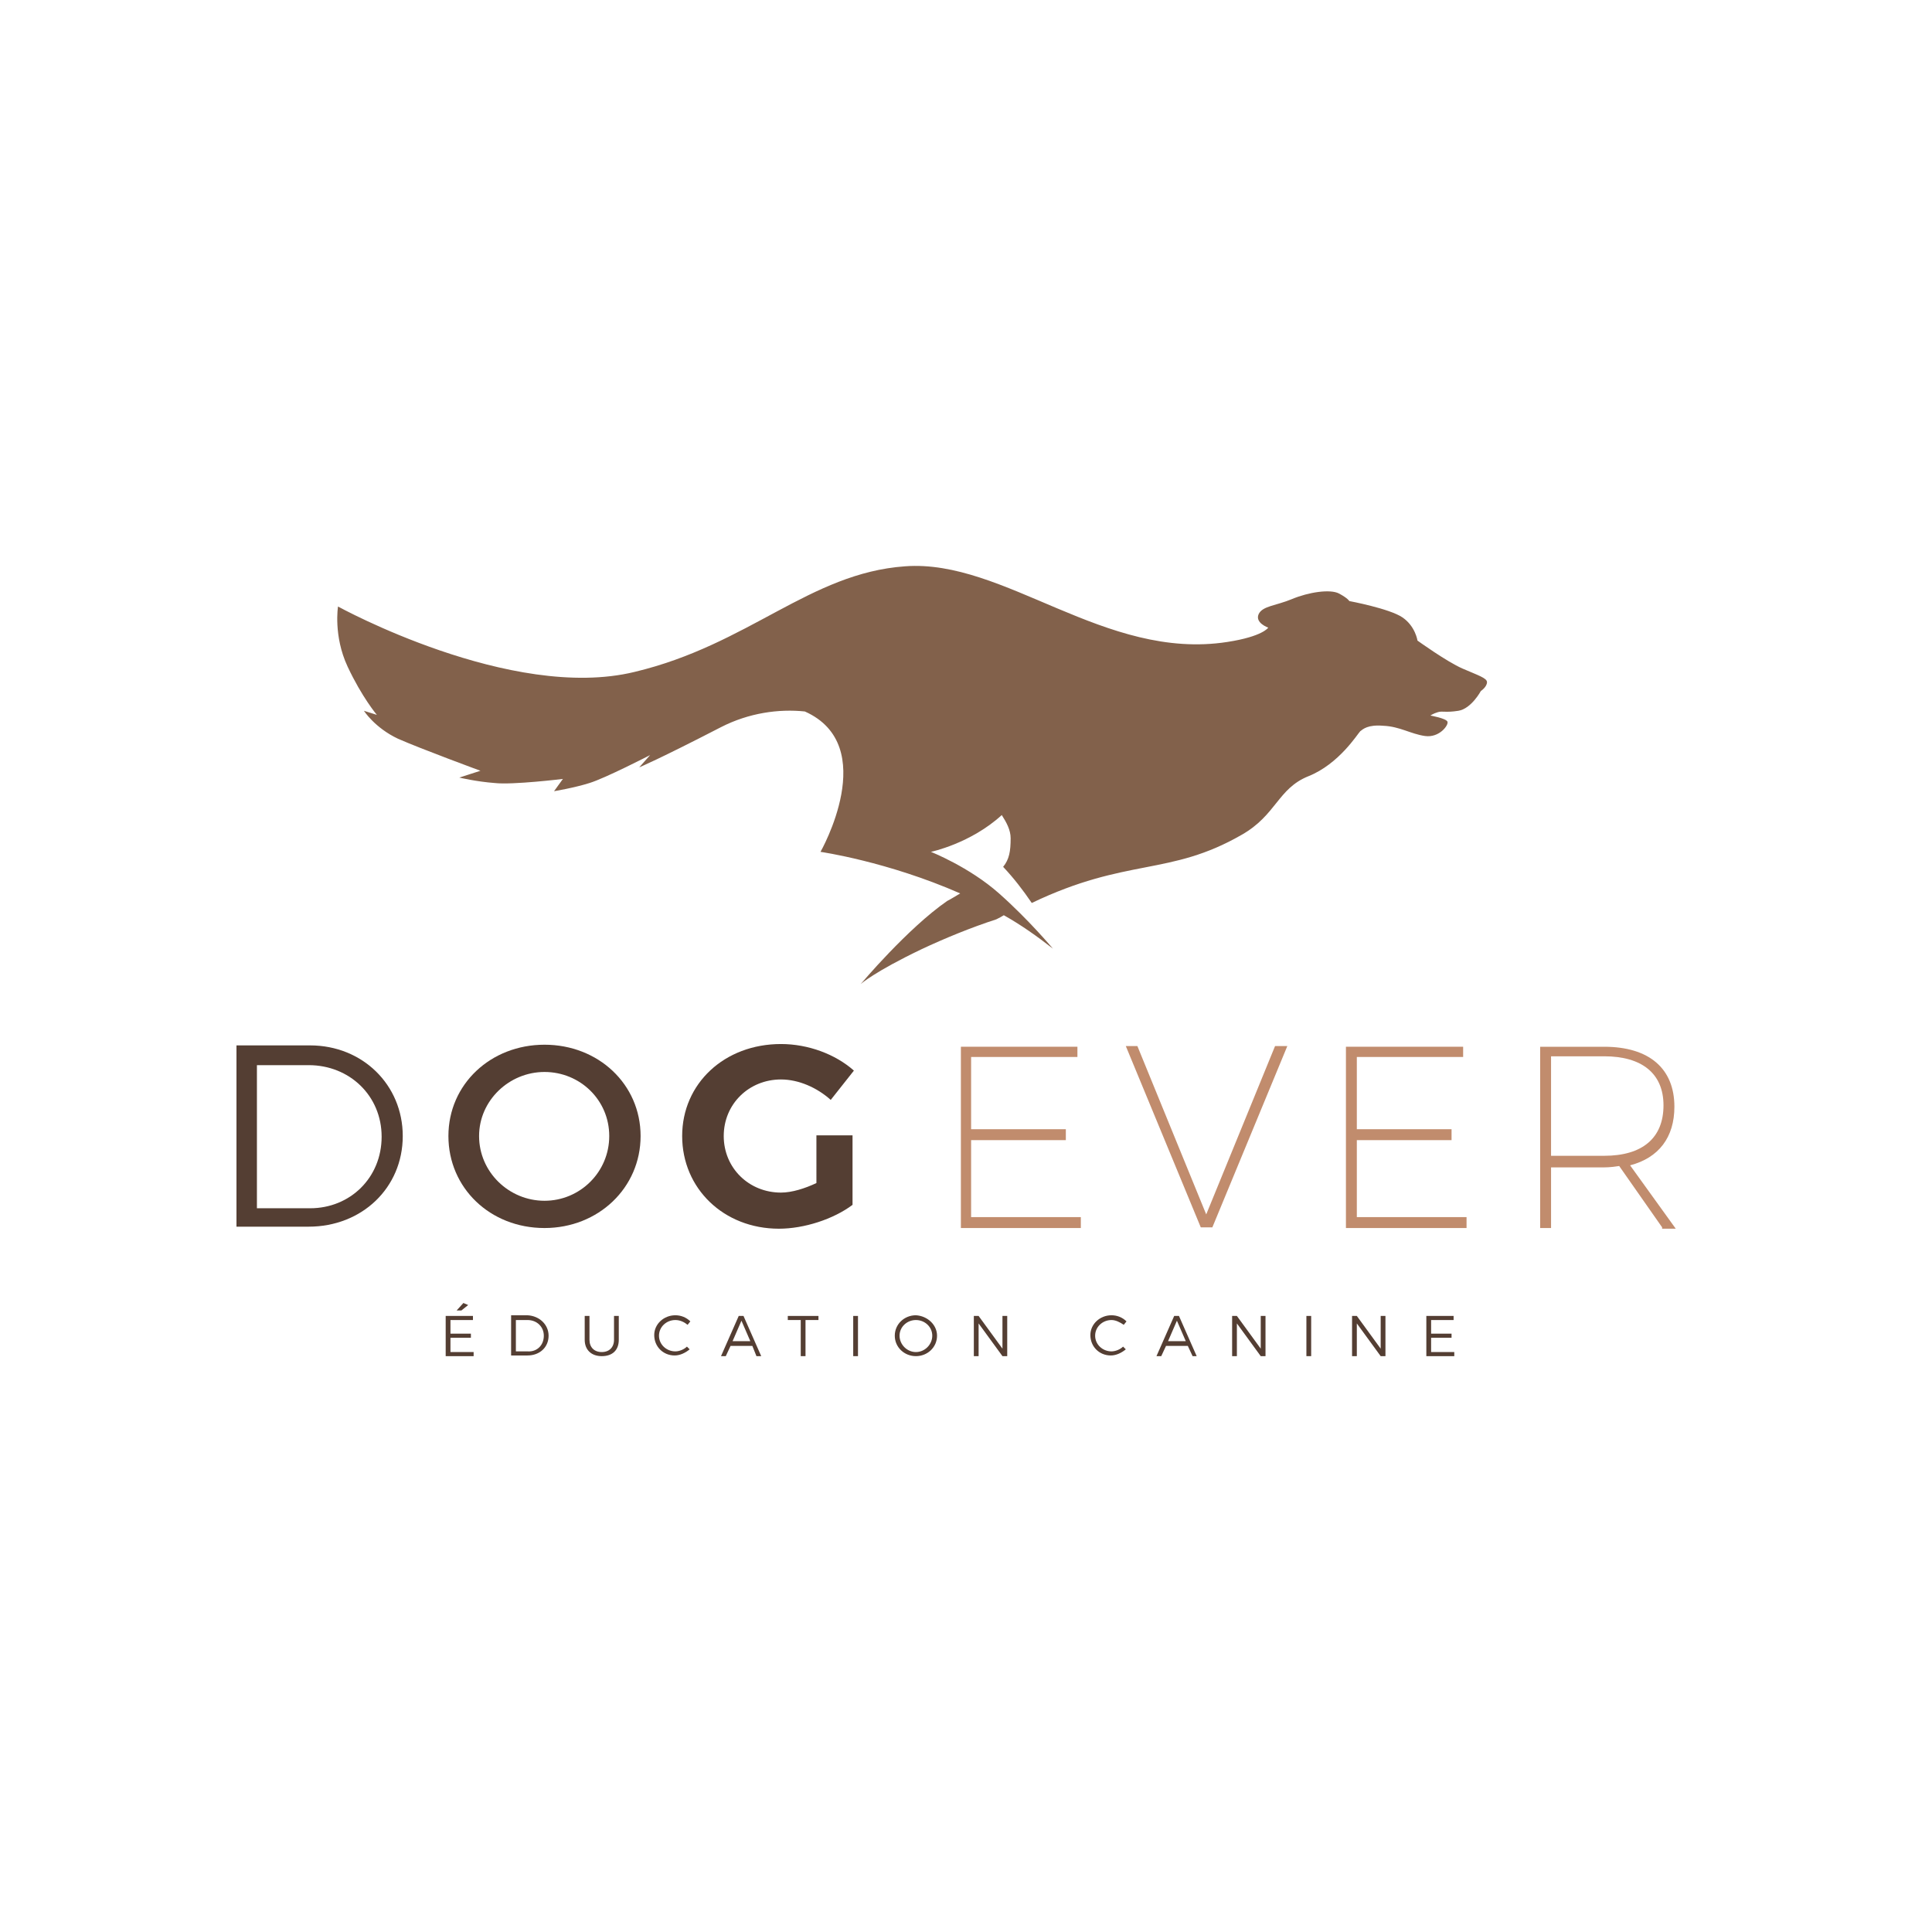 <?xml version="1.0" encoding="utf-8"?>
<!-- Generator: Adobe Illustrator 26.5.0, SVG Export Plug-In . SVG Version: 6.00 Build 0)  -->
<svg version="1.1" id="Calque_1" xmlns="http://www.w3.org/2000/svg" xmlns:xlink="http://www.w3.org/1999/xlink" x="0px" y="0px"
	 viewBox="0 0 283.5 283.5" style="enable-background:new 0 0 283.5 283.5;" xml:space="preserve">
<style type="text/css">
	.st0{fill:#543E33;}
	.st1{fill:#C18C6D;}
	.st2{fill-rule:evenodd;clip-rule:evenodd;fill:#82614B;}
</style>
<g>
	<g>
		<path class="st0" d="M59.1,166.7c0,7.6-6,13.3-13.8,13.3H34.7v-26.6h10.8C53.2,153.4,59.1,159.2,59.1,166.7z M56,166.8
			c0-6-4.7-10.5-10.7-10.5h-7.6v21h7.8C51.4,177.3,56,172.8,56,166.8z"/>
		<path class="st0" d="M94,166.7c0,7.6-6.2,13.5-14.1,13.5c-8,0-14.1-5.9-14.1-13.5c0-7.6,6.2-13.4,14.1-13.4
			C87.8,153.3,94,159.1,94,166.7z M70.3,166.7c0,5.3,4.4,9.5,9.6,9.5c5.2,0,9.5-4.2,9.5-9.5c0-5.3-4.3-9.4-9.5-9.4
			C74.7,157.3,70.3,161.5,70.3,166.7z"/>
		<path class="st0" d="M119.9,166.6h5.2v10.2c-2.8,2.1-7.1,3.5-10.8,3.5c-8.1,0-14.2-5.9-14.2-13.6c0-7.7,6.2-13.5,14.5-13.5
			c4,0,8,1.5,10.7,3.9l-3.4,4.3c-2-1.8-4.7-3-7.3-3c-4.7,0-8.4,3.6-8.4,8.3c0,4.7,3.7,8.3,8.4,8.3c1.6,0,3.5-0.6,5.2-1.4V166.6z"/>
	</g>
	<g>
		<path class="st1" d="M158.1,153.5v1.6h-15.6v10.6h13.9v1.6h-13.9v11.3h16.1v1.6H141v-26.6H158.1z"/>
		<path class="st1" d="M166.9,153.5l10.1,24.7l10.1-24.7h1.8l-11,26.6h-1.7l-11-26.6H166.9z"/>
		<path class="st1" d="M214.7,153.5v1.6h-15.6v10.6H213v1.6h-13.9v11.3h16.1v1.6h-17.7v-26.6H214.7z"/>
		<path class="st1" d="M243.9,180.1l-6.3-9c-0.7,0.1-1.4,0.2-2.2,0.2h-7.8v8.9H226v-26.6h9.4c6.6,0,10.3,3.2,10.3,8.8
			c0,4.5-2.3,7.5-6.5,8.6l6.7,9.3H243.9z M235.4,169.6c5.6,0,8.7-2.6,8.7-7.4c0-4.7-3.2-7.2-8.7-7.2h-7.8v14.6H235.4z"/>
	</g>
	<g>
		<path class="st0" d="M69.4,193.1v0.6h-3.3v2h3v0.6h-3v2.1h3.4v0.6h-4.1v-5.9H69.4z M68.7,191.5l-1,0.8H67l1-1.1L68.7,191.5z"/>
		<path class="st0" d="M80.5,196c0,1.7-1.3,2.9-3.1,2.9h-2.4v-5.9h2.4C79.2,193.1,80.5,194.4,80.5,196z M79.8,196
			c0-1.3-1-2.3-2.4-2.3h-1.7v4.6h1.7C78.8,198.4,79.8,197.4,79.8,196z"/>
		<path class="st0" d="M88.3,198.4c1.1,0,1.8-0.7,1.8-1.8v-3.5h0.7v3.5c0,1.5-0.9,2.4-2.5,2.4c-1.5,0-2.5-0.9-2.5-2.4v-3.5h0.7v3.5
			C86.5,197.7,87.2,198.4,88.3,198.4z"/>
		<path class="st0" d="M99.1,193.7c-1.3,0-2.4,1-2.4,2.3c0,1.3,1.1,2.3,2.4,2.3c0.6,0,1.3-0.3,1.7-0.7l0.4,0.4
			c-0.6,0.5-1.4,0.9-2.2,0.9c-1.7,0-3-1.3-3-3c0-1.6,1.4-2.9,3.1-2.9c0.8,0,1.6,0.3,2.2,0.9l-0.4,0.5
			C100.4,194,99.8,193.7,99.1,193.7z"/>
		<path class="st0" d="M110.4,197.5h-3.2l-0.7,1.5h-0.7l2.6-5.9h0.7l2.6,5.9H111L110.4,197.5z M110.1,196.8l-1.3-3l-1.3,3H110.1z"/>
		<path class="st0" d="M120.1,193.1v0.6h-1.9v5.3h-0.7v-5.3h-1.9v-0.6H120.1z"/>
		<path class="st0" d="M125.9,193.1v5.9h-0.7v-5.9H125.9z"/>
		<path class="st0" d="M137.5,196c0,1.7-1.4,3-3.1,3c-1.7,0-3.1-1.3-3.1-3c0-1.7,1.4-3,3.1-3C136.1,193.1,137.5,194.4,137.5,196z
			 M132,196c0,1.3,1.1,2.4,2.4,2.4c1.3,0,2.4-1.1,2.4-2.4c0-1.3-1.1-2.3-2.4-2.3C133.1,193.7,132,194.7,132,196z"/>
		<path class="st0" d="M143.6,193.1l3.5,4.8v-4.8h0.7v5.9h-0.7l-3.5-4.8v4.8h-0.7v-5.9H143.6z"/>
		<path class="st0" d="M163.1,193.7c-1.3,0-2.4,1-2.4,2.3c0,1.3,1.1,2.3,2.4,2.3c0.6,0,1.3-0.3,1.7-0.7l0.4,0.4
			c-0.6,0.5-1.4,0.9-2.2,0.9c-1.7,0-3-1.3-3-3c0-1.6,1.4-2.9,3.1-2.9c0.8,0,1.6,0.3,2.2,0.9l-0.4,0.5
			C164.3,194,163.7,193.7,163.1,193.7z"/>
		<path class="st0" d="M174.3,197.5h-3.2l-0.7,1.5h-0.7l2.6-5.9h0.7l2.6,5.9H175L174.3,197.5z M174,196.8l-1.3-3l-1.3,3H174z"/>
		<path class="st0" d="M181.5,193.1l3.5,4.8v-4.8h0.7v5.9H185l-3.5-4.8v4.8h-0.7v-5.9H181.5z"/>
		<path class="st0" d="M192.4,193.1v5.9h-0.7v-5.9H192.4z"/>
		<path class="st0" d="M199.1,193.1l3.5,4.8v-4.8h0.7v5.9h-0.7l-3.5-4.8v4.8h-0.7v-5.9H199.1z"/>
		<path class="st0" d="M213.3,193.1v0.6h-3.3v2h3v0.6h-3v2.1h3.4v0.6h-4.1v-5.9H213.3z"/>
	</g>
	<path class="st2" d="M186.1,92.1c0,0-2-0.7-1.4-2c0.6-1.2,2.5-1.2,4.9-2.2c2.4-1,5.6-1.5,6.9-0.8c1.3,0.7,1.5,1.1,1.5,1.1
		s5.9,1.1,7.8,2.4c1.9,1.3,2.2,3.4,2.2,3.4s4.3,3.1,6.6,4.1c2.3,1,3.6,1.4,3.6,2c0,0.7-0.9,1.3-0.9,1.3s-1.4,2.6-3.3,2.9
		c-1.9,0.3-2.3,0-3,0.2c-0.7,0.2-1.1,0.5-1.1,0.5s2.3,0.4,2.5,0.9c0.2,0.5-1.2,2.4-3.3,2.1c-2.1-0.3-3.7-1.4-6.1-1.5
		c-2.3-0.2-3,0.5-3.4,0.8c-0.4,0.4-3.1,4.8-7.6,6.6c-4.5,1.8-4.7,5.7-9.8,8.6c-10.6,6.1-16.8,3.3-30.8,10c-1.3-1.9-2.6-3.6-4.2-5.3
		c0.9-1.1,1.1-2.3,1.1-4.2c0-1.2-0.6-2.3-1.3-3.4c-4.6,4.2-10.4,5.4-10.4,5.4s5.6,2.2,10,6.1c4.4,3.9,7.9,8.1,7.9,8.1
		c-2.3-1.8-4.7-3.5-7.2-4.9c-0.3,0.2-0.7,0.4-1.1,0.6c-3.7,1.2-7.6,2.8-11,4.4c-6.9,3.3-8.9,5.1-8.9,5.1s6.9-8.2,12.7-12.2
		c0.6-0.3,1.2-0.7,1.9-1.1c-10.7-4.7-20.5-6.1-20.5-6.1s8.9-15.6-2.3-20.6c-3.8-0.4-8.2,0.2-12.3,2.3c-9.3,4.8-12,5.9-12,5.9
		l1.6-1.8c0,0-6.6,3.4-8.9,4.1c-2.2,0.7-5.2,1.2-5.2,1.2l1.3-1.8c0,0-7.4,0.9-10,0.6c-2.7-0.2-5.2-0.8-5.2-0.8l3.1-1
		c0,0-8.7-3.2-12.1-4.7c-3.4-1.6-5-4.1-5-4.1l1.9,0.6c0,0-2.2-2.6-4.3-7.1c-2.1-4.5-1.4-8.8-1.4-8.8S75,103,93.1,98.6
		c16.8-4,25.7-14.5,39.7-15.5c14.6-1.1,29.3,13.9,47.3,11.1C185.3,93.4,186.1,92.1,186.1,92.1z"/>
</g>
</svg>

